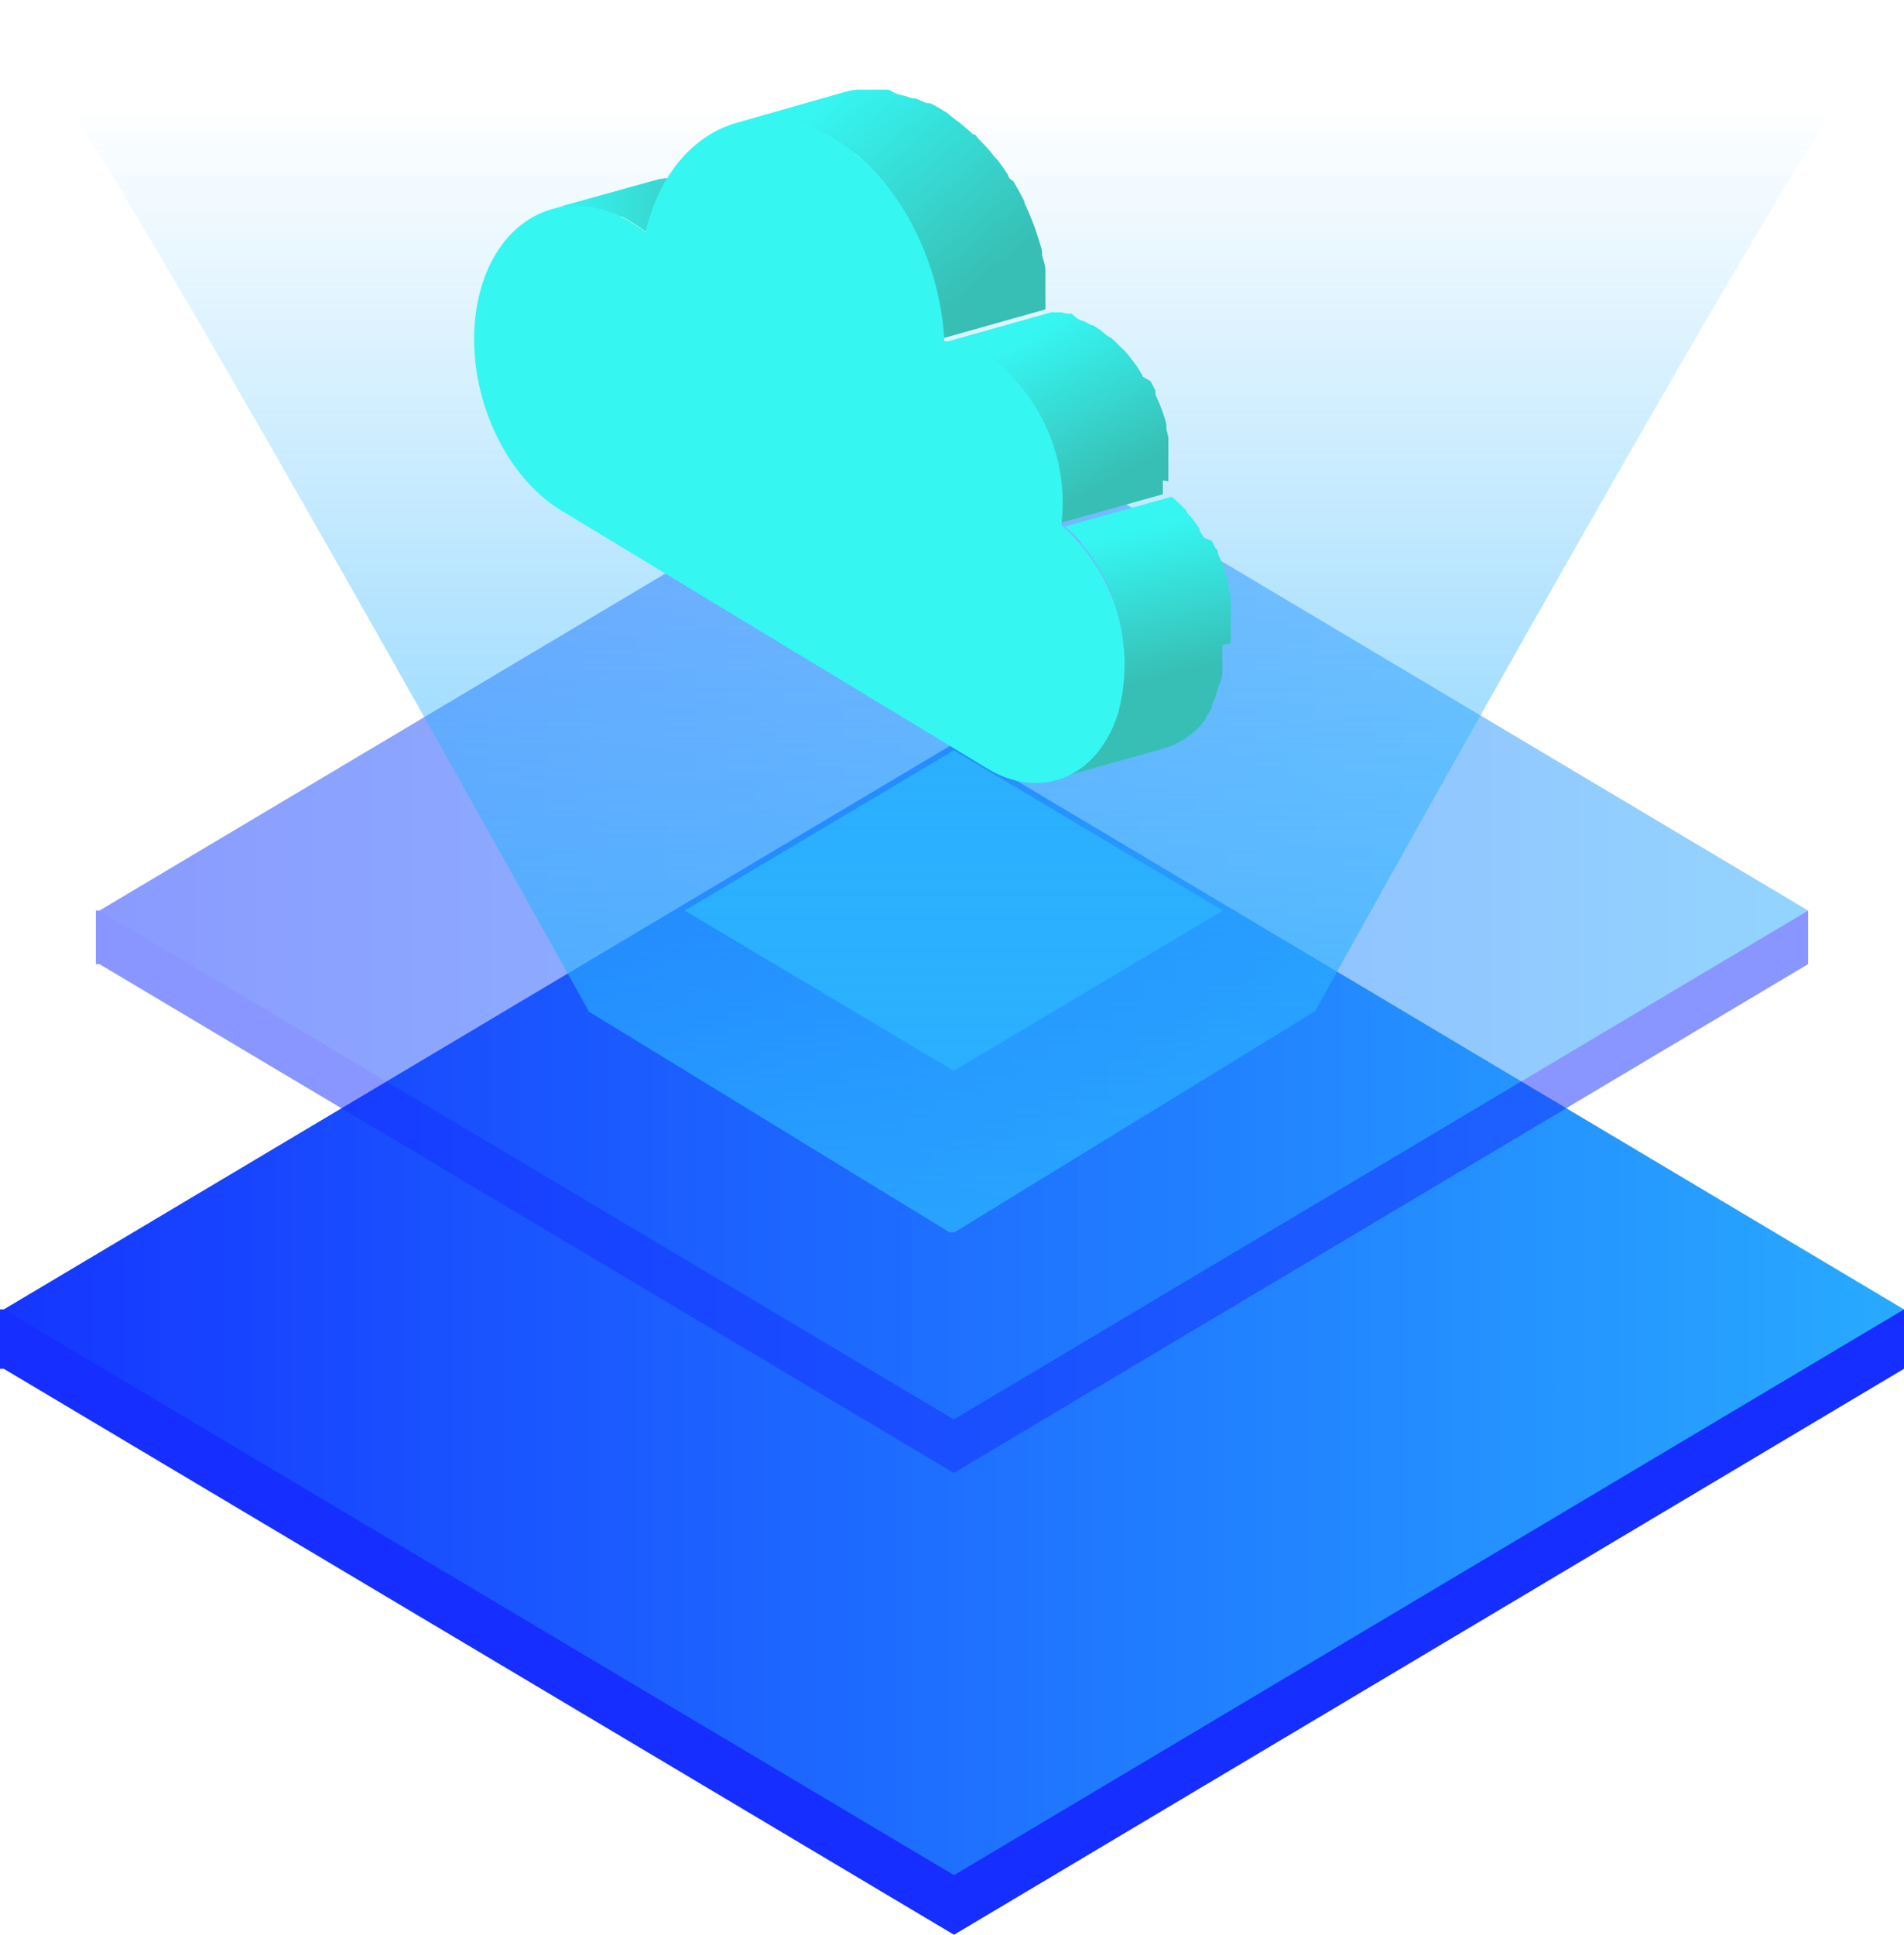 <svg xmlns="http://www.w3.org/2000/svg" xmlns:xlink="http://www.w3.org/1999/xlink" viewBox="0 0 85 86.35"><defs><style>.cls-1{fill:#162eff;}.cls-2{fill:url(#未命名的渐变_5);}.cls-3{opacity:0.5;}.cls-4{fill:url(#未命名的渐变_5-2);}.cls-5{fill:#2aafff;}.cls-6{fill:url(#未命名的渐变_13);}.cls-7{fill:url(#未命名的渐变_22);}.cls-8{fill:url(#未命名的渐变_22-2);}.cls-9{fill:url(#未命名的渐变_30);}.cls-10{fill:url(#未命名的渐变_22-3);}.cls-11{fill:#36f6f2;}</style><linearGradient id="未命名的渐变_5" x1="0.17" y1="58.44" x2="85" y2="58.44" gradientUnits="userSpaceOnUse"><stop offset="0" stop-color="#1536ff"/><stop offset="1" stop-color="#28aaff"/></linearGradient><linearGradient id="未命名的渐变_5-2" x1="4.44" y1="40.64" x2="80.72" y2="40.64" xlink:href="#未命名的渐变_5"/><linearGradient id="未命名的渐变_13" x1="42.5" y1="4.69" x2="42.5" y2="68.62" gradientUnits="userSpaceOnUse"><stop offset="0" stop-color="#2bb3ff" stop-opacity="0"/><stop offset="1" stop-color="#2aafff"/></linearGradient><linearGradient id="未命名的渐变_22" x1="24.64" y1="9.1" x2="33.56" y2="9.1" gradientUnits="userSpaceOnUse"><stop offset="0.01" stop-color="#36f6f2"/><stop offset="1" stop-color="#37bfb5"/></linearGradient><linearGradient id="未命名的渐变_22-2" x1="36.95" y1="4.2" x2="43.85" y2="12.51" xlink:href="#未命名的渐变_22"/><linearGradient id="未命名的渐变_30" x1="45.98" y1="14.92" x2="49.52" y2="21.47" gradientUnits="userSpaceOnUse"><stop offset="0" stop-color="#36f6f2"/><stop offset="1" stop-color="#37bfb5"/></linearGradient><linearGradient id="未命名的渐变_22-3" x1="49.28" y1="23.89" x2="50.88" y2="30.44" xlink:href="#未命名的渐变_22"/></defs><g id="图层_2" data-name="图层 2"><g id="图层_1-2" data-name="图层 1"><polygon class="cls-1" points="80.54 58.44 42.59 35.84 4.63 58.44 0 58.44 0 61.09 0.17 61.09 42.59 86.35 85 61.09 85 58.44 80.54 58.44"/><polygon class="cls-2" points="42.59 83.69 0.17 58.44 42.59 33.18 85 58.44 42.59 83.69"/><g class="cls-3"><polygon class="cls-1" points="76.71 40.64 42.58 20.32 8.45 40.64 4.28 40.64 4.28 43.03 4.44 43.03 42.58 65.74 80.72 43.03 80.72 40.64 76.71 40.64"/><polygon class="cls-4" points="42.58 63.35 4.44 40.64 42.58 17.93 80.72 40.64 42.58 63.35"/></g><polygon class="cls-5" points="42.58 47.79 30.57 40.64 42.58 33.49 54.59 40.64 42.58 47.79"/><path class="cls-6" d="M83.92,2,42.5,0,1.08,2c1.7.72,25.21,43.15,25.21,43.15L42.39,55l.11,0,.11,0,16.1-9.87S82.22,2.71,83.92,2Z"/><path class="cls-7" d="M33.51,9l-.19-.14-.22-.15-.18-.11-.09-.05L32.6,8.4l-.1-.05-.06,0-.08,0-.24-.1-.08,0-.06,0-.12,0L31.61,8h0l-.06,0-.19-.05-.16,0-.09,0h0l-.33,0h-.41l-.33,0h-.13A3.29,3.29,0,0,0,29.4,8L24.64,9.32a3,3,0,0,1,.43-.09l.13,0,.33,0h.4l.39.05h.09l.35.08h.06l.39.13.07,0,.39.17.07,0a4.36,4.36,0,0,1,.42.23c.21.13.43.27.64.43L33.56,9Z"/><path class="cls-8" d="M38.23,6.9l0,0a4.48,4.48,0,0,1,.4.36l.09.08.39.4,0,0,.34.39.12.16.23.3.15.21c.06.08.11.17.17.26l.21.33.13.22c.13.22.25.46.37.7a.56.56,0,0,0,.05.08c.14.31.27.62.4.94,0,.06,0,.12.07.19q.16.46.3,1l.06.21c0,.22.11.45.15.67a1.84,1.84,0,0,1,0,.25c0,.1,0,.21.05.32s0,.25,0,.38l0,.23c0,.19,0,.38,0,.57l4.76-1.34c0-.11,0-.23,0-.35l0-.21c0-.08,0-.16,0-.24s0-.09,0-.13,0-.16,0-.25,0-.21,0-.32,0-.07,0-.1,0-.1,0-.14c0-.23-.09-.45-.15-.68l0-.14a.14.14,0,0,1,0-.06c-.09-.33-.2-.65-.31-1l-.07-.18c-.12-.32-.26-.64-.4-.94v0l0-.06c-.12-.25-.25-.48-.38-.71l-.06-.11-.07-.11C45.09,8,45,7.9,45,7.8l-.11-.16-.07-.11-.15-.2-.11-.16L44.4,7l-.12-.15-.07-.09q-.14-.17-.27-.3l0,0h0l-.29-.3L43.53,6,43.44,6a.94.94,0,0,1-.1-.1l-.28-.24,0,0,0,0-.21-.18-.2-.14,0,0,0,0L42.23,5l-.18-.1a.41.41,0,0,0-.11-.07l-.28-.16L41.5,4.6l-.06,0-.08,0-.3-.13-.2-.08-.12,0-.34-.11-.35-.08h0L39.68,4l-.41,0H38.8l-.25,0-.22,0-.12,0a5.59,5.59,0,0,0-.56.12L32.89,5.48a5.1,5.1,0,0,1,.68-.13l.22,0a4,4,0,0,1,.6,0h.08a7.06,7.06,0,0,1,.77.1h0a5,5,0,0,1,.82.23,6,6,0,0,1,.58.25l.07,0a5.86,5.86,0,0,1,.55.3c.16.1.32.2.48.32l0,0Z"/><path class="cls-9" d="M52.16,21.48c0-.1,0-.2,0-.3s0-.11,0-.16v-.17c0-.12,0-.24,0-.36a.43.43,0,0,0,0,0s0-.08,0-.12l0-.23a.77.77,0,0,0,0-.15l0-.2s0-.09,0-.13l0-.14-.09-.37,0-.13,0-.09a6.12,6.12,0,0,0-.22-.69s0,0,0,0q-.12-.31-.27-.63a.36.36,0,0,0,0-.09.41.41,0,0,0,0-.09c-.07-.14-.14-.28-.22-.42L51,16.8l0-.05-.1-.17-.12-.19-.06-.09-.09-.12-.09-.12-.16-.2,0,0,0,0a2.41,2.41,0,0,0-.21-.24L50,15.46l-.06-.06-.06-.06a1.8,1.8,0,0,0-.2-.19l-.06-.06,0,0L49.45,15l-.2-.16-.07-.06,0,0-.07-.06-.2-.13-.12-.08-.08,0-.19-.11-.16-.08h-.05l-.2-.09L47.84,14h0L47.62,14l-.24-.06h0l-.25,0-.21,0h0l-4.76,1.34a2.34,2.34,0,0,1,.45.07h0a3.74,3.74,0,0,1,.45.12h0a4.07,4.07,0,0,1,.44.18h0a3.55,3.55,0,0,1,.43.23c.14.08.27.17.4.26l.05,0,.35.28,0,0a3.34,3.34,0,0,1,.33.32l.06.05.31.35,0,.06.25.32.08.12.18.27a1.74,1.74,0,0,1,.11.18,1.4,1.4,0,0,0,.1.16l.22.42.09.19c.09.2.19.41.27.63v0a5.54,5.54,0,0,1,.22.69l.06.21c0,.13.06.25.08.38l.06.27,0,.2c0,.13,0,.25,0,.38a.41.41,0,0,0,0,.11l0,.5v.09c0,.16,0,.33,0,.49v.06c0,.17,0,.35,0,.52l4.76-1.33v-.05c0-.09,0-.18,0-.28a1.27,1.27,0,0,0,0-.2v-.09Z"/><path class="cls-10" d="M54.94,28.71c0-.11,0-.21,0-.31v-.14a.28.28,0,0,1,0-.09v-.1c0-.12,0-.24,0-.35a.13.13,0,0,0,0-.06.45.45,0,0,0,0-.11c0-.08,0-.16,0-.23l0-.17,0-.19s0-.08,0-.12l0-.14c0-.14-.06-.28-.1-.42a.53.53,0,0,0,0-.12.29.29,0,0,0,0-.1c0-.2-.12-.4-.19-.6l0-.09c-.08-.23-.18-.45-.28-.67l0-.06c0-.05,0-.09-.07-.14s-.13-.24-.2-.36L53.76,24l-.1-.15-.11-.17,0-.09-.2-.28,0,0h0c-.07-.09-.14-.19-.22-.28l-.09-.1-.06-.07,0-.06-.21-.21-.08-.08,0,0-.07-.06-.19-.18-.13-.1-4.76,1.33.39.35,0,0c.12.11.23.23.34.35l0,.06.33.4,0,0c.09.13.18.25.26.38s.07.11.11.17l.15.25.2.37.1.2c.1.22.19.44.28.66l0,.09c.07.2.13.4.19.61l.06.22c0,.14.07.27.1.41a2.56,2.56,0,0,0,.05.27l0,.19c0,.13,0,.26,0,.4s0,.07,0,.11a4.32,4.32,0,0,1,0,.5v.1c0,.17,0,.33,0,.5v.06c0,.18,0,.35,0,.51v.06a4,4,0,0,1-.09.5v.06c0,.17-.08.35-.13.52a4.63,4.63,0,0,1-.21.56v0a5.14,5.14,0,0,1-.23.47l0,.06c-.09.14-.17.28-.26.41l-.06.07a3.47,3.47,0,0,1-.3.37l0,0-.32.3-.1.08-.27.19-.13.08-.27.14-.13.06a2.86,2.86,0,0,1-.41.15l4.76-1.33.42-.15.12-.06.27-.15.14-.08.26-.19.1-.08,0,0a3.45,3.45,0,0,0,.28-.26l0,0h0l.22-.27.08-.1,0-.07.06-.08.15-.24.05-.09,0-.05,0-.09.12-.24.06-.14,0,0s0,0,0-.05l.09-.24c0-.07,0-.15.08-.23v0l.06-.2.06-.24s0-.06,0-.09l0-.05a.43.43,0,0,1,0-.11,2.34,2.34,0,0,0,0-.26s0-.09,0-.13v-.06s0-.05,0-.07a2.64,2.64,0,0,0,0-.28.86.86,0,0,0,0-.16v-.12Z"/><path class="cls-11" d="M37.29,6.23c2.69,1.63,4.66,5.17,4.87,9A4.08,4.08,0,0,1,44,15.8a8.12,8.12,0,0,1,3.38,7.63,8.29,8.29,0,0,1,2.54,8.38c-.88,2.86-3.43,3.95-5.84,2.49l-19-11.5c-2.89-1.75-4.54-6.05-3.69-9.61s3.89-5,6.79-3.27c.21.13.43.27.64.43.94-3.94,4-5.9,7.29-4.7A7.35,7.35,0,0,1,37.29,6.23Z"/></g></g></svg>